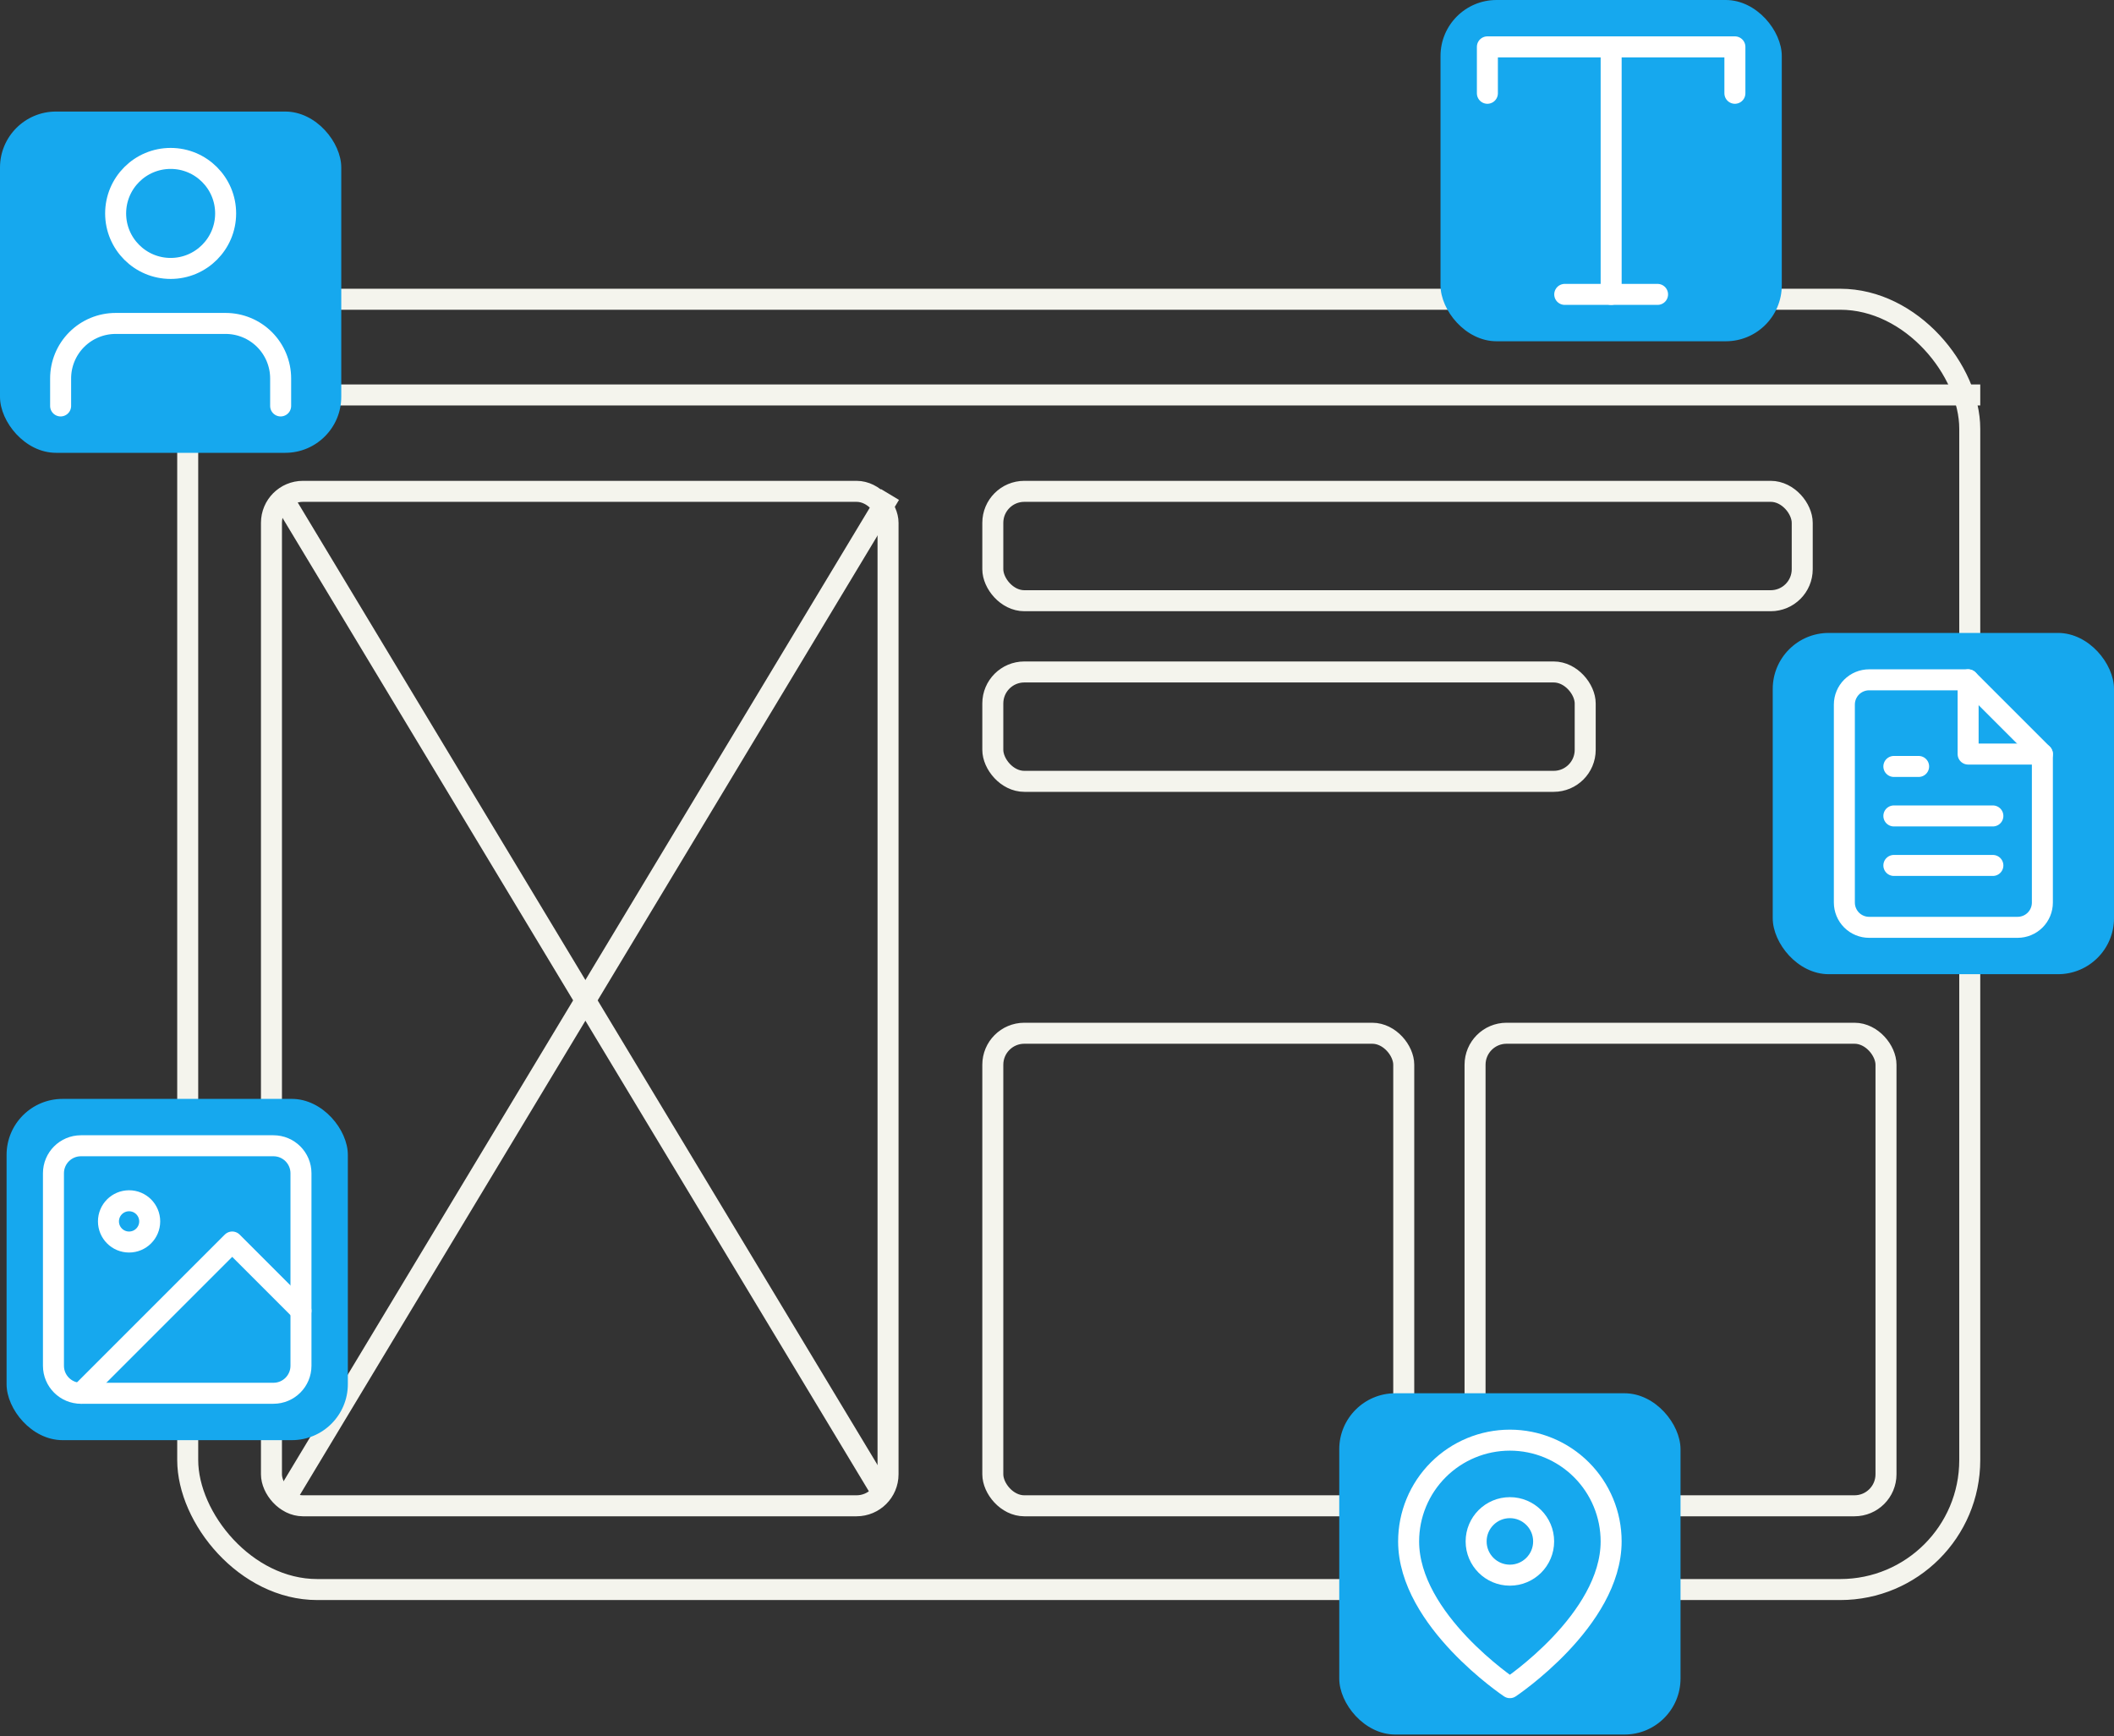 <svg width="151" height="124" viewBox="0 0 151 124" fill="none" xmlns="http://www.w3.org/2000/svg">
<rect x="0" y="0" width="151" height="124" fill="#333333" stroke="none"/>
<rect x="13.408" y="21.375" width="127.289" height="92.165" rx="9.25" stroke="#F4F4ED" stroke-width="1.5"/>
<line x1="12.658" y1="28.211" x2="141.447" y2="28.211" stroke="#F4F4ED" stroke-width="1.5"/>
<rect x="19.39" y="35.096" width="44.042" height="72.462" rx="2.25" stroke="#F4F4ED" stroke-width="1.5"/>
<rect x="70.915" y="35.096" width="57.816" height="7.813" rx="2.25" stroke="#F4F4ED" stroke-width="1.5"/>
<rect x="70.915" y="47.998" width="42.314" height="7.813" rx="2.25" stroke="#F4F4ED" stroke-width="1.5"/>
<rect x="70.915" y="73.804" width="29.353" height="33.754" rx="2.25" stroke="#F4F4ED" stroke-width="1.5"/>
<rect x="105.361" y="73.804" width="29.353" height="33.754" rx="2.25" stroke="#F4F4ED" stroke-width="1.5"/>
<line x1="20.047" y1="35.321" x2="63.119" y2="106.822" stroke="#F4F4ED" stroke-width="1.5"/>
<line y1="-0.75" x2="83.472" y2="-0.75" transform="matrix(-0.516 0.857 0.857 0.516 64.213 35.708)" stroke="#F4F4ED" stroke-width="1.5"/>
<rect x="126.624" y="45.21" width="24.376" height="24.376" rx="4" fill="#16A8EE"/>
<path d="M140.58 48.559H133.508C133.039 48.559 132.59 48.745 132.258 49.076C131.927 49.408 131.74 49.858 131.74 50.327V64.47C131.74 64.939 131.927 65.389 132.258 65.721C132.59 66.052 133.039 66.238 133.508 66.238H144.116C144.585 66.238 145.035 66.052 145.366 65.721C145.698 65.389 145.884 64.939 145.884 64.47V53.862L140.58 48.559Z" stroke="white" stroke-width="1.5" stroke-linecap="round" stroke-linejoin="round"/>
<path d="M140.58 48.559V53.862H145.884" stroke="white" stroke-width="1.5" stroke-linecap="round" stroke-linejoin="round"/>
<path d="M142.348 58.282H135.276" stroke="white" stroke-width="1.5" stroke-linecap="round" stroke-linejoin="round"/>
<path d="M142.348 61.818H135.276" stroke="white" stroke-width="1.5" stroke-linecap="round" stroke-linejoin="round"/>
<path d="M137.044 54.747H136.16H135.276" stroke="white" stroke-width="1.5" stroke-linecap="round" stroke-linejoin="round"/>
<rect x="0.47" y="78.493" width="24.376" height="24.376" rx="4" fill="#16A8EE"/>
<path d="M19.533 81.841H5.782C4.697 81.841 3.818 82.72 3.818 83.805V97.556C3.818 98.641 4.697 99.52 5.782 99.52H19.533C20.618 99.52 21.498 98.641 21.498 97.556V83.805C21.498 82.72 20.618 81.841 19.533 81.841Z" stroke="white" stroke-width="1.5" stroke-linecap="round" stroke-linejoin="round"/>
<path d="M9.22 88.717C10.034 88.717 10.693 88.057 10.693 87.243C10.693 86.43 10.034 85.77 9.22 85.77C8.406 85.77 7.747 86.43 7.747 87.243C7.747 88.057 8.406 88.717 9.22 88.717Z" stroke="white" stroke-width="1.5" stroke-linecap="round" stroke-linejoin="round"/>
<path d="M21.497 93.627L16.587 88.716L5.782 99.521" stroke="white" stroke-width="1.5" stroke-linecap="round" stroke-linejoin="round"/>
<rect y="7.968" width="24.376" height="24.376" rx="4" fill="#16A8EE"/>
<path d="M20.046 28.996V27.032C20.046 25.99 19.632 24.991 18.895 24.254C18.158 23.517 17.159 23.103 16.117 23.103H8.259C7.217 23.103 6.218 23.517 5.481 24.254C4.744 24.991 4.33 25.99 4.33 27.032V28.996" stroke="white" stroke-width="1.5" stroke-linecap="round" stroke-linejoin="round"/>
<path d="M12.189 19.174C14.358 19.174 16.117 17.415 16.117 15.245C16.117 13.075 14.358 11.316 12.189 11.316C10.019 11.316 8.26 13.075 8.26 15.245C8.26 17.415 10.019 19.174 12.189 19.174Z" stroke="white" stroke-width="1.5" stroke-linecap="round" stroke-linejoin="round"/>
<rect x="102.894" width="24.376" height="24.376" rx="4" fill="#16A8EE"/>
<path d="M106.242 6.663V3.348H123.921V6.663" stroke="white" stroke-width="1.5" stroke-linecap="round" stroke-linejoin="round"/>
<path d="M111.767 21.028H118.397" stroke="white" stroke-width="1.5" stroke-linecap="round" stroke-linejoin="round"/>
<path d="M115.082 3.348V21.028" stroke="white" stroke-width="1.5" stroke-linecap="round" stroke-linejoin="round"/>
<rect x="95.661" y="99.52" width="24.376" height="24.376" rx="4" fill="#16A8EE"/>
<path d="M115.081 110.101C115.081 115.727 107.849 120.548 107.849 120.548C107.849 120.548 100.616 115.727 100.616 110.101C100.616 108.183 101.378 106.343 102.735 104.987C104.091 103.631 105.931 102.869 107.849 102.869C109.767 102.869 111.607 103.631 112.963 104.987C114.319 106.343 115.081 108.183 115.081 110.101Z" stroke="white" stroke-width="1.5" stroke-linecap="round" stroke-linejoin="round"/>
<path d="M107.849 112.513C109.18 112.513 110.26 111.433 110.26 110.102C110.26 108.77 109.18 107.691 107.849 107.691C106.517 107.691 105.438 108.77 105.438 110.102C105.438 111.433 106.517 112.513 107.849 112.513Z" stroke="white" stroke-width="1.5" stroke-linecap="round" stroke-linejoin="round"/>
</svg>
